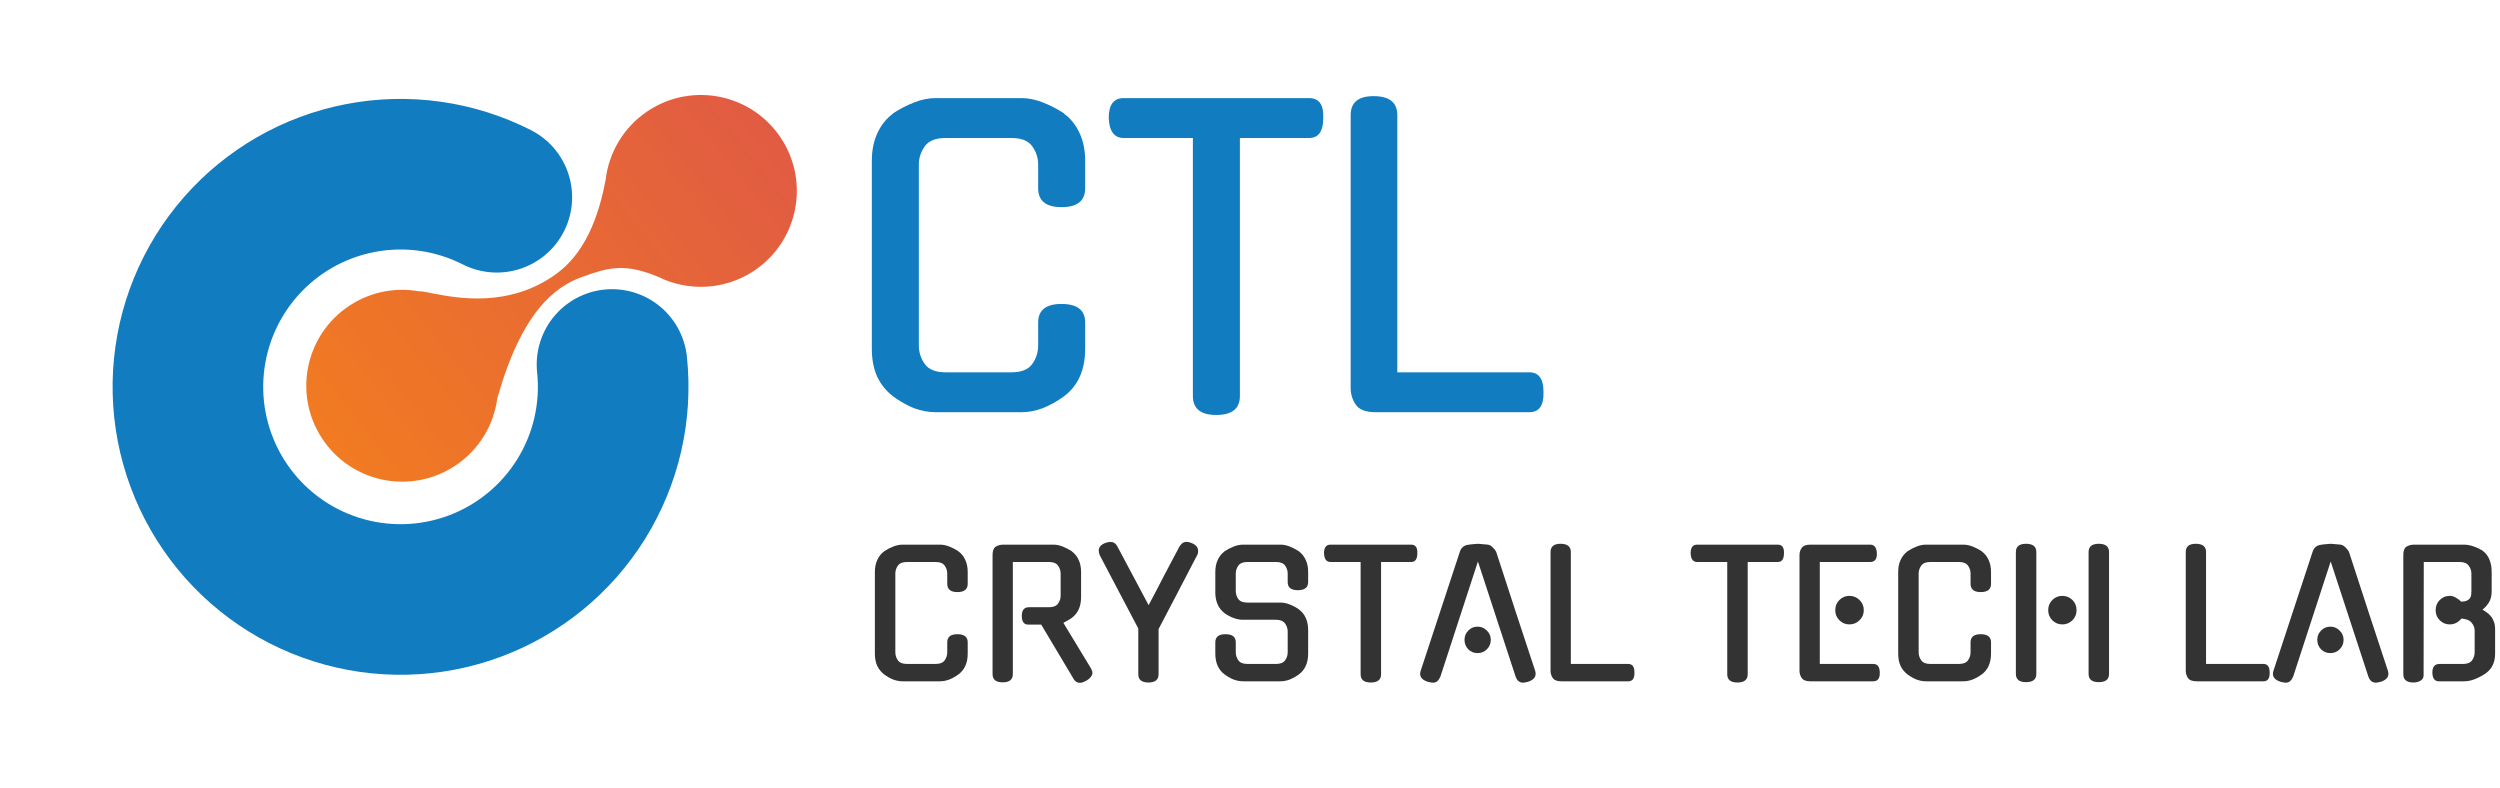 <svg xmlns="http://www.w3.org/2000/svg" width="473" height="149" viewBox="0 0 473 149" fill="none">
<path d="M205.316 65.955C205.316 69.991 203.97 73.006 201.279 75C199.983 75.947 198.638 76.694 197.242 77.242C195.897 77.741 194.576 77.99 193.281 77.99H176.984C175.689 77.99 174.343 77.741 172.948 77.242C171.602 76.694 170.282 75.947 168.986 75C167.69 74.003 166.693 72.782 165.996 71.337C165.298 69.842 164.949 68.048 164.949 65.955V30.447C164.949 28.454 165.298 26.709 165.996 25.214C166.693 23.669 167.69 22.424 168.986 21.477H168.911C170.207 20.63 171.552 19.932 172.948 19.384C174.343 18.835 175.689 18.561 176.984 18.561H193.281C194.576 18.561 195.922 18.835 197.317 19.384C198.713 19.932 200.058 20.63 201.354 21.477H201.279C202.575 22.424 203.571 23.669 204.269 25.214C204.967 26.709 205.316 28.454 205.316 30.447V35.605C205.316 37.997 203.821 39.193 200.831 39.193C197.89 39.193 196.42 37.997 196.42 35.605V31.12C196.42 29.874 196.046 28.728 195.299 27.681C194.551 26.635 193.256 26.111 191.412 26.111H178.853C177.009 26.111 175.714 26.635 174.966 27.681C174.219 28.728 173.845 29.874 173.845 31.12V65.357C173.845 66.652 174.219 67.823 174.966 68.87C175.714 69.916 177.009 70.44 178.853 70.44H191.412C193.256 70.44 194.551 69.916 195.299 68.87C196.046 67.823 196.42 66.652 196.42 65.357V61.021C196.42 58.679 197.89 57.508 200.831 57.508C203.821 57.508 205.316 58.679 205.316 61.021V65.955Z" fill="#127CC1"/>
<path d="M234.588 74.925C234.588 77.317 233.093 78.513 230.103 78.513C227.163 78.513 225.693 77.317 225.693 74.925V26.111H212.611C210.817 26.111 209.87 24.841 209.771 22.299C209.771 19.807 210.717 18.561 212.611 18.561H247.67C249.564 18.561 250.461 19.807 250.361 22.299C250.361 24.841 249.464 26.111 247.67 26.111H234.588V74.925Z" fill="#127CC1"/>
<path d="M260.257 77.99C258.413 77.99 257.167 77.516 256.52 76.57C255.872 75.623 255.548 74.576 255.548 73.43V21.776C255.548 19.384 256.993 18.188 259.883 18.188C262.874 18.188 264.369 19.384 264.369 21.776V70.44H289.336C291.13 70.44 292.027 71.661 292.027 74.103C292.127 76.694 291.23 77.99 289.336 77.99H260.257Z" fill="#127CC1"/>
<path d="M183.09 123.666C183.09 125.422 182.504 126.734 181.333 127.601C180.77 128.013 180.184 128.339 179.577 128.577C178.992 128.794 178.417 128.902 177.853 128.902H170.764C170.2 128.902 169.614 128.794 169.007 128.577C168.422 128.339 167.847 128.013 167.284 127.601C166.72 127.168 166.286 126.636 165.983 126.008C165.679 125.357 165.527 124.577 165.527 123.666V108.218C165.527 107.35 165.679 106.592 165.983 105.941C166.286 105.269 166.72 104.727 167.284 104.315H167.251C167.815 103.946 168.4 103.643 169.007 103.404C169.614 103.166 170.2 103.047 170.764 103.047H177.853C178.417 103.047 179.003 103.166 179.61 103.404C180.217 103.643 180.802 103.946 181.366 104.315H181.333C181.897 104.727 182.331 105.269 182.634 105.941C182.938 106.592 183.09 107.35 183.09 108.218V110.462C183.09 111.503 182.439 112.023 181.138 112.023C179.859 112.023 179.219 111.503 179.219 110.462V108.51C179.219 107.968 179.057 107.47 178.732 107.014C178.406 106.559 177.843 106.331 177.04 106.331H171.577C170.774 106.331 170.211 106.559 169.885 107.014C169.56 107.47 169.398 107.968 169.398 108.51V123.406C169.398 123.97 169.56 124.479 169.885 124.934C170.211 125.39 170.774 125.617 171.577 125.617H177.04C177.843 125.617 178.406 125.39 178.732 124.934C179.057 124.479 179.219 123.97 179.219 123.406V121.52C179.219 120.501 179.859 119.991 181.138 119.991C182.439 119.991 183.09 120.501 183.09 121.52V123.666Z" fill="#333333"/>
<path d="M196.996 118.17H194.492C194.123 118.17 193.831 118.029 193.614 117.747C193.419 117.443 193.321 117.042 193.321 116.544C193.321 115.438 193.776 114.885 194.687 114.885H198.492C199.294 114.885 199.858 114.657 200.183 114.202C200.509 113.747 200.671 113.248 200.671 112.706V108.51C200.671 107.968 200.509 107.47 200.183 107.014C199.858 106.559 199.294 106.331 198.492 106.331H191.63V127.536C191.63 128.577 190.99 129.097 189.711 129.097C188.432 129.097 187.792 128.577 187.792 127.536V104.998C187.792 104.217 187.987 103.697 188.378 103.437C188.79 103.177 189.277 103.047 189.841 103.047H199.305C199.869 103.047 200.454 103.166 201.062 103.404C201.669 103.643 202.254 103.946 202.818 104.315H202.785C203.349 104.727 203.783 105.269 204.086 105.941C204.39 106.592 204.541 107.35 204.541 108.218V112.966C204.541 114.722 203.956 116.034 202.785 116.901C202.547 117.075 202.287 117.237 202.005 117.389C201.744 117.541 201.473 117.693 201.192 117.844L206.395 126.431C206.46 126.539 206.525 126.68 206.59 126.853C206.655 127.027 206.688 127.168 206.688 127.276C206.688 127.796 206.319 128.295 205.582 128.772V128.74C205.083 129.043 204.661 129.195 204.314 129.195C203.815 129.195 203.414 128.946 203.11 128.447L203.143 128.479L196.996 118.17Z" fill="#333333"/>
<path d="M219.204 127.569C219.204 128.61 218.564 129.13 217.285 129.13C216.006 129.13 215.366 128.61 215.366 127.569V118.918L208.081 105.063C207.951 104.781 207.886 104.488 207.886 104.185C207.886 103.556 208.254 103.09 208.991 102.786H208.959C209.436 102.613 209.815 102.526 210.097 102.526C210.661 102.526 211.095 102.808 211.398 103.372L217.317 114.495C217.751 113.671 218.217 112.793 218.716 111.86C219.214 110.906 219.713 109.941 220.212 108.966C220.732 107.99 221.242 107.025 221.74 106.071C222.239 105.117 222.716 104.217 223.171 103.372C223.345 103.112 223.529 102.906 223.724 102.754C223.941 102.602 224.201 102.526 224.505 102.526C224.808 102.526 225.166 102.613 225.578 102.786H225.546C226.304 103.112 226.684 103.589 226.684 104.217C226.684 104.348 226.673 104.488 226.651 104.64C226.63 104.77 226.575 104.911 226.489 105.063C226.294 105.453 226.044 105.93 225.741 106.494C225.459 107.058 225.047 107.849 224.505 108.868C223.984 109.866 223.301 111.177 222.456 112.803C221.61 114.408 220.526 116.479 219.204 119.015V127.569Z" fill="#333333"/>
<path d="M242.265 114.007C242.828 114.007 243.414 114.126 244.021 114.365C244.628 114.603 245.213 114.917 245.777 115.308H245.744C246.308 115.698 246.742 116.229 247.045 116.901C247.349 117.573 247.501 118.343 247.501 119.21V123.666C247.501 125.422 246.915 126.734 245.744 127.601C245.181 128.013 244.595 128.339 243.988 128.577C243.403 128.794 242.828 128.902 242.265 128.902H235.175C234.611 128.902 234.025 128.794 233.418 128.577C232.833 128.339 232.258 128.013 231.695 127.601C230.524 126.734 229.938 125.422 229.938 123.666V121.52C229.938 120.501 230.578 119.991 231.857 119.991C233.158 119.991 233.809 120.501 233.809 121.52V123.406C233.809 123.97 233.971 124.479 234.296 124.934C234.622 125.39 235.185 125.617 235.988 125.617H241.451C242.254 125.617 242.817 125.39 243.143 124.934C243.468 124.479 243.631 123.97 243.631 123.406V119.471C243.631 118.929 243.468 118.43 243.143 117.975C242.817 117.498 242.254 117.259 241.451 117.259H235.175C234.047 117.259 232.887 116.847 231.695 116.023C230.524 115.113 229.938 113.801 229.938 112.088V108.218C229.938 107.35 230.09 106.592 230.394 105.941C230.697 105.269 231.131 104.727 231.695 104.315H231.662C232.226 103.946 232.811 103.643 233.418 103.404C234.025 103.166 234.611 103.047 235.175 103.047H242.265C242.828 103.047 243.414 103.166 244.021 103.404C244.628 103.643 245.213 103.946 245.777 104.315H245.744C246.308 104.727 246.742 105.269 247.045 105.941C247.349 106.592 247.501 107.35 247.501 108.218V110.137C247.501 111.156 246.85 111.665 245.549 111.665C244.27 111.665 243.631 111.156 243.631 110.137V108.51C243.631 107.968 243.468 107.47 243.143 107.014C242.817 106.559 242.254 106.331 241.451 106.331H235.988C235.185 106.331 234.622 106.559 234.296 107.014C233.971 107.47 233.809 107.968 233.809 108.51V111.828C233.809 112.392 233.971 112.901 234.296 113.356C234.622 113.79 235.185 114.007 235.988 114.007H242.265Z" fill="#333333"/>
<path d="M261.299 127.569C261.299 128.61 260.649 129.13 259.348 129.13C258.068 129.13 257.429 128.61 257.429 127.569V106.331H251.737C250.957 106.331 250.545 105.779 250.501 104.673C250.501 103.589 250.913 103.047 251.737 103.047H266.99C267.814 103.047 268.205 103.589 268.161 104.673C268.161 105.779 267.771 106.331 266.99 106.331H261.299V127.569Z" fill="#333333"/>
<path d="M279.622 106.234L272.499 128.089V128.057C272.369 128.382 272.185 128.653 271.946 128.87C271.73 129.065 271.459 129.162 271.133 129.162C270.96 129.162 270.786 129.141 270.613 129.097C270.461 129.076 270.299 129.043 270.125 129H270.158C268.922 128.61 268.466 127.916 268.792 126.918L276.207 104.38C276.315 104.033 276.5 103.74 276.76 103.502C277.042 103.263 277.367 103.123 277.735 103.079C278.104 103.014 278.462 102.971 278.809 102.949C279.156 102.906 279.427 102.884 279.622 102.884C279.817 102.884 280.088 102.906 280.435 102.949C280.782 102.971 281.139 103.003 281.508 103.047C281.812 103.09 282.104 103.253 282.386 103.534C282.69 103.816 282.917 104.098 283.069 104.38C284.283 108.109 285.508 111.871 286.744 115.665C288.002 119.438 289.238 123.189 290.452 126.918C290.755 127.916 290.3 128.61 289.086 129C288.912 129.043 288.75 129.076 288.598 129.097C288.468 129.141 288.316 129.162 288.143 129.162C287.839 129.162 287.557 129.065 287.297 128.87C287.059 128.653 286.885 128.382 286.777 128.057V128.089L279.622 106.234ZM282.061 121.064C282.061 121.758 281.812 122.354 281.313 122.853C280.836 123.33 280.251 123.569 279.557 123.569C278.863 123.569 278.277 123.33 277.8 122.853C277.323 122.354 277.085 121.758 277.085 121.064C277.085 120.37 277.323 119.785 277.8 119.308C278.277 118.809 278.863 118.56 279.557 118.56C280.251 118.56 280.836 118.809 281.313 119.308C281.812 119.785 282.061 120.37 282.061 121.064Z" fill="#333333"/>
<path d="M295.413 128.902C294.611 128.902 294.069 128.696 293.787 128.284C293.505 127.872 293.364 127.417 293.364 126.918V104.445C293.364 103.404 293.993 102.884 295.25 102.884C296.551 102.884 297.202 103.404 297.202 104.445V125.617H308.064C308.845 125.617 309.235 126.149 309.235 127.211C309.279 128.339 308.888 128.902 308.064 128.902H295.413Z" fill="#333333"/>
<path d="M330.664 127.569C330.664 128.61 330.013 129.13 328.713 129.13C327.433 129.13 326.794 128.61 326.794 127.569V106.331H321.102C320.322 106.331 319.91 105.779 319.866 104.673C319.866 103.589 320.278 103.047 321.102 103.047H336.355C337.179 103.047 337.57 103.589 337.526 104.673C337.526 105.779 337.136 106.331 336.355 106.331H330.664V127.569Z" fill="#333333"/>
<path d="M342.515 128.902C341.712 128.902 341.17 128.696 340.889 128.284C340.607 127.872 340.466 127.417 340.466 126.918V104.998C340.466 104.499 340.607 104.055 340.889 103.665C341.17 103.253 341.712 103.047 342.515 103.047H353.833C354.635 103.047 355.058 103.589 355.101 104.673C355.144 105.779 354.722 106.331 353.833 106.331H344.303V125.617H354.418C355.22 125.617 355.632 126.149 355.654 127.211C355.697 128.339 355.285 128.902 354.418 128.902H342.515ZM352.629 115.438C352.629 116.197 352.358 116.836 351.816 117.357C351.296 117.877 350.656 118.137 349.897 118.137C349.16 118.137 348.531 117.877 348.011 117.357C347.491 116.836 347.23 116.197 347.23 115.438C347.23 114.679 347.491 114.039 348.011 113.519C348.531 112.999 349.16 112.738 349.897 112.738C350.656 112.738 351.296 112.999 351.816 113.519C352.358 114.039 352.629 114.679 352.629 115.438Z" fill="#333333"/>
<path d="M376.702 123.666C376.702 125.422 376.116 126.734 374.945 127.601C374.382 128.013 373.796 128.339 373.189 128.577C372.604 128.794 372.029 128.902 371.466 128.902H364.376C363.812 128.902 363.226 128.794 362.619 128.577C362.034 128.339 361.459 128.013 360.896 127.601C360.332 127.168 359.898 126.636 359.595 126.008C359.291 125.357 359.139 124.577 359.139 123.666V108.218C359.139 107.35 359.291 106.592 359.595 105.941C359.898 105.269 360.332 104.727 360.896 104.315H360.863C361.427 103.946 362.012 103.643 362.619 103.404C363.226 103.166 363.812 103.047 364.376 103.047H371.466C372.029 103.047 372.615 103.166 373.222 103.404C373.829 103.643 374.414 103.946 374.978 104.315H374.945C375.509 104.727 375.943 105.269 376.246 105.941C376.55 106.592 376.702 107.35 376.702 108.218V110.462C376.702 111.503 376.051 112.023 374.75 112.023C373.471 112.023 372.831 111.503 372.831 110.462V108.51C372.831 107.968 372.669 107.47 372.344 107.014C372.018 106.559 371.455 106.331 370.652 106.331H365.189C364.386 106.331 363.823 106.559 363.497 107.014C363.172 107.47 363.01 107.968 363.01 108.51V123.406C363.01 123.97 363.172 124.479 363.497 124.934C363.823 125.39 364.386 125.617 365.189 125.617H370.652C371.455 125.617 372.018 125.39 372.344 124.934C372.669 124.479 372.831 123.97 372.831 123.406V121.52C372.831 120.501 373.471 119.991 374.75 119.991C376.051 119.991 376.702 120.501 376.702 121.52V123.666Z" fill="#333333"/>
<path d="M395.161 104.445C395.161 103.404 395.801 102.884 397.08 102.884C398.381 102.884 399.032 103.404 399.032 104.445V127.504C399.032 128.544 398.381 129.065 397.08 129.065C395.801 129.065 395.161 128.544 395.161 127.504V104.445ZM385.274 127.504C385.274 128.544 384.624 129.065 383.323 129.065C382.044 129.065 381.404 128.544 381.404 127.504V104.445C381.404 103.404 382.044 102.884 383.323 102.884C384.624 102.884 385.274 103.404 385.274 104.445V127.504ZM392.885 115.438C392.885 116.197 392.625 116.836 392.104 117.357C391.584 117.877 390.944 118.137 390.185 118.137C389.448 118.137 388.819 117.877 388.299 117.357C387.779 116.836 387.519 116.197 387.519 115.438C387.519 114.679 387.779 114.039 388.299 113.519C388.819 112.999 389.448 112.738 390.185 112.738C390.944 112.738 391.584 112.999 392.104 113.519C392.625 114.039 392.885 114.679 392.885 115.438Z" fill="#333333"/>
<path d="M415.595 128.902C414.793 128.902 414.251 128.696 413.969 128.284C413.687 127.872 413.546 127.417 413.546 126.918V104.445C413.546 103.404 414.175 102.884 415.432 102.884C416.733 102.884 417.384 103.404 417.384 104.445V125.617H428.246C429.027 125.617 429.417 126.149 429.417 127.211C429.46 128.339 429.07 128.902 428.246 128.902H415.595Z" fill="#333333"/>
<path d="M440.965 106.234L433.843 128.089V128.057C433.713 128.382 433.528 128.653 433.29 128.87C433.073 129.065 432.802 129.162 432.477 129.162C432.303 129.162 432.13 129.141 431.956 129.097C431.805 129.076 431.642 129.043 431.468 129H431.501C430.265 128.61 429.81 127.916 430.135 126.918L437.55 104.38C437.659 104.033 437.843 103.74 438.103 103.502C438.385 103.263 438.71 103.123 439.079 103.079C439.447 103.014 439.805 102.971 440.152 102.949C440.499 102.906 440.77 102.884 440.965 102.884C441.16 102.884 441.431 102.906 441.778 102.949C442.125 102.971 442.483 103.003 442.851 103.047C443.155 103.09 443.448 103.253 443.73 103.534C444.033 103.816 444.261 104.098 444.413 104.38C445.627 108.109 446.852 111.871 448.088 115.665C449.345 119.438 450.581 123.189 451.795 126.918C452.099 127.916 451.643 128.61 450.429 129C450.256 129.043 450.093 129.076 449.941 129.097C449.811 129.141 449.66 129.162 449.486 129.162C449.183 129.162 448.901 129.065 448.641 128.87C448.402 128.653 448.229 128.382 448.12 128.057V128.089L440.965 106.234ZM443.404 121.064C443.404 121.758 443.155 122.354 442.656 122.853C442.179 123.33 441.594 123.569 440.9 123.569C440.206 123.569 439.621 123.33 439.144 122.853C438.667 122.354 438.428 121.758 438.428 121.064C438.428 120.37 438.667 119.785 439.144 119.308C439.621 118.809 440.206 118.56 440.9 118.56C441.594 118.56 442.179 118.809 442.656 119.308C443.155 119.785 443.404 120.37 443.404 121.064Z" fill="#333333"/>
<path d="M468.204 119.275C468.204 118.777 468.02 118.3 467.652 117.844C467.283 117.367 466.633 117.096 465.7 117.031C465.093 117.769 464.356 118.137 463.489 118.137C462.751 118.137 462.123 117.877 461.602 117.357C461.082 116.836 460.822 116.197 460.822 115.438C460.822 114.679 461.082 114.039 461.602 113.519C462.123 112.999 462.751 112.738 463.489 112.738C463.879 112.738 464.258 112.847 464.627 113.064C465.017 113.28 465.364 113.541 465.668 113.844C466.145 113.823 466.513 113.747 466.773 113.617C467.034 113.486 467.218 113.335 467.326 113.161C467.456 112.966 467.532 112.749 467.554 112.511C467.576 112.272 467.587 112.034 467.587 111.795V108.51C467.587 107.968 467.413 107.47 467.066 107.014C466.741 106.559 466.177 106.331 465.375 106.331H458.578L458.545 127.796C458.545 128.23 458.339 128.566 457.927 128.805C457.537 129.021 457.103 129.13 456.626 129.13C455.347 129.13 454.707 128.61 454.707 127.569V104.998C454.707 104.217 454.903 103.697 455.293 103.437C455.705 103.177 456.193 103.047 456.756 103.047H466.188C466.752 103.047 467.348 103.155 467.977 103.372C468.627 103.589 469.234 103.881 469.798 104.25H469.766C470.329 104.662 470.741 105.204 471.001 105.876C471.283 106.548 471.424 107.329 471.424 108.218V111.893C471.424 112.76 471.24 113.476 470.871 114.039C470.503 114.581 470.112 115.015 469.701 115.34C469.982 115.514 470.253 115.698 470.514 115.893C470.774 116.067 470.991 116.262 471.164 116.479C471.446 116.782 471.663 117.14 471.814 117.552C471.988 117.964 472.075 118.452 472.075 119.015V123.666C472.075 125.444 471.381 126.756 469.993 127.601C469.299 128.035 468.638 128.36 468.009 128.577C467.402 128.794 466.795 128.902 466.188 128.902H461.375C461.006 128.902 460.713 128.75 460.497 128.447C460.301 128.143 460.204 127.742 460.204 127.244C460.204 126.159 460.659 125.617 461.57 125.617H466.025C466.828 125.617 467.391 125.39 467.717 124.934C468.042 124.479 468.204 123.97 468.204 123.406V119.275Z" fill="#333333"/>
<path d="M115.792 68.959C116.733 77.855 114.683 86.811 109.965 94.411C105.247 102.011 98.13 107.822 89.74 110.926C81.35 114.029 72.165 114.248 63.637 111.547C55.109 108.846 47.724 103.38 42.65 96.013C37.576 88.646 35.101 79.798 35.618 70.867C36.135 61.937 39.614 53.433 45.504 46.7C51.394 39.968 59.36 35.391 68.143 33.692C76.926 31.993 86.024 33.27 94 37.32" stroke="#127CC1" stroke-width="28.495" stroke-linecap="round"/>
<path fill-rule="evenodd" clip-rule="evenodd" d="M147.81 26.206C153.286 34.601 150.92 45.845 142.526 51.321C136.956 54.954 130.132 55.135 124.571 52.394C118.163 49.717 115.066 50.608 110.042 52.429C105.013 54.252 98.732 58.929 94.094 75.333C93.43 80.407 90.636 85.17 86.014 88.185C77.62 93.661 66.375 91.295 60.899 82.9C55.423 74.506 57.789 63.262 66.184 57.786C70.282 55.112 75.059 54.308 79.513 55.161C79.474 55.136 79.436 55.112 79.398 55.089C79.89 55.119 80.639 55.266 81.594 55.454C86.344 56.389 96.215 58.33 105.187 51.868C110.615 47.958 113.239 41.215 114.59 33.977C115.205 28.828 118.012 23.977 122.695 20.922C131.09 15.446 142.334 17.812 147.81 26.206Z" fill="url(#paint0_linear)"/>
<defs>
<linearGradient id="paint0_linear" x1="150.76" y1="17.972" x2="57.949" y2="91.135" gradientUnits="userSpaceOnUse">
<stop stop-color="#E05945"/>
<stop offset="1" stop-color="#F27D1F"/>
</linearGradient>
</defs>
</svg>

